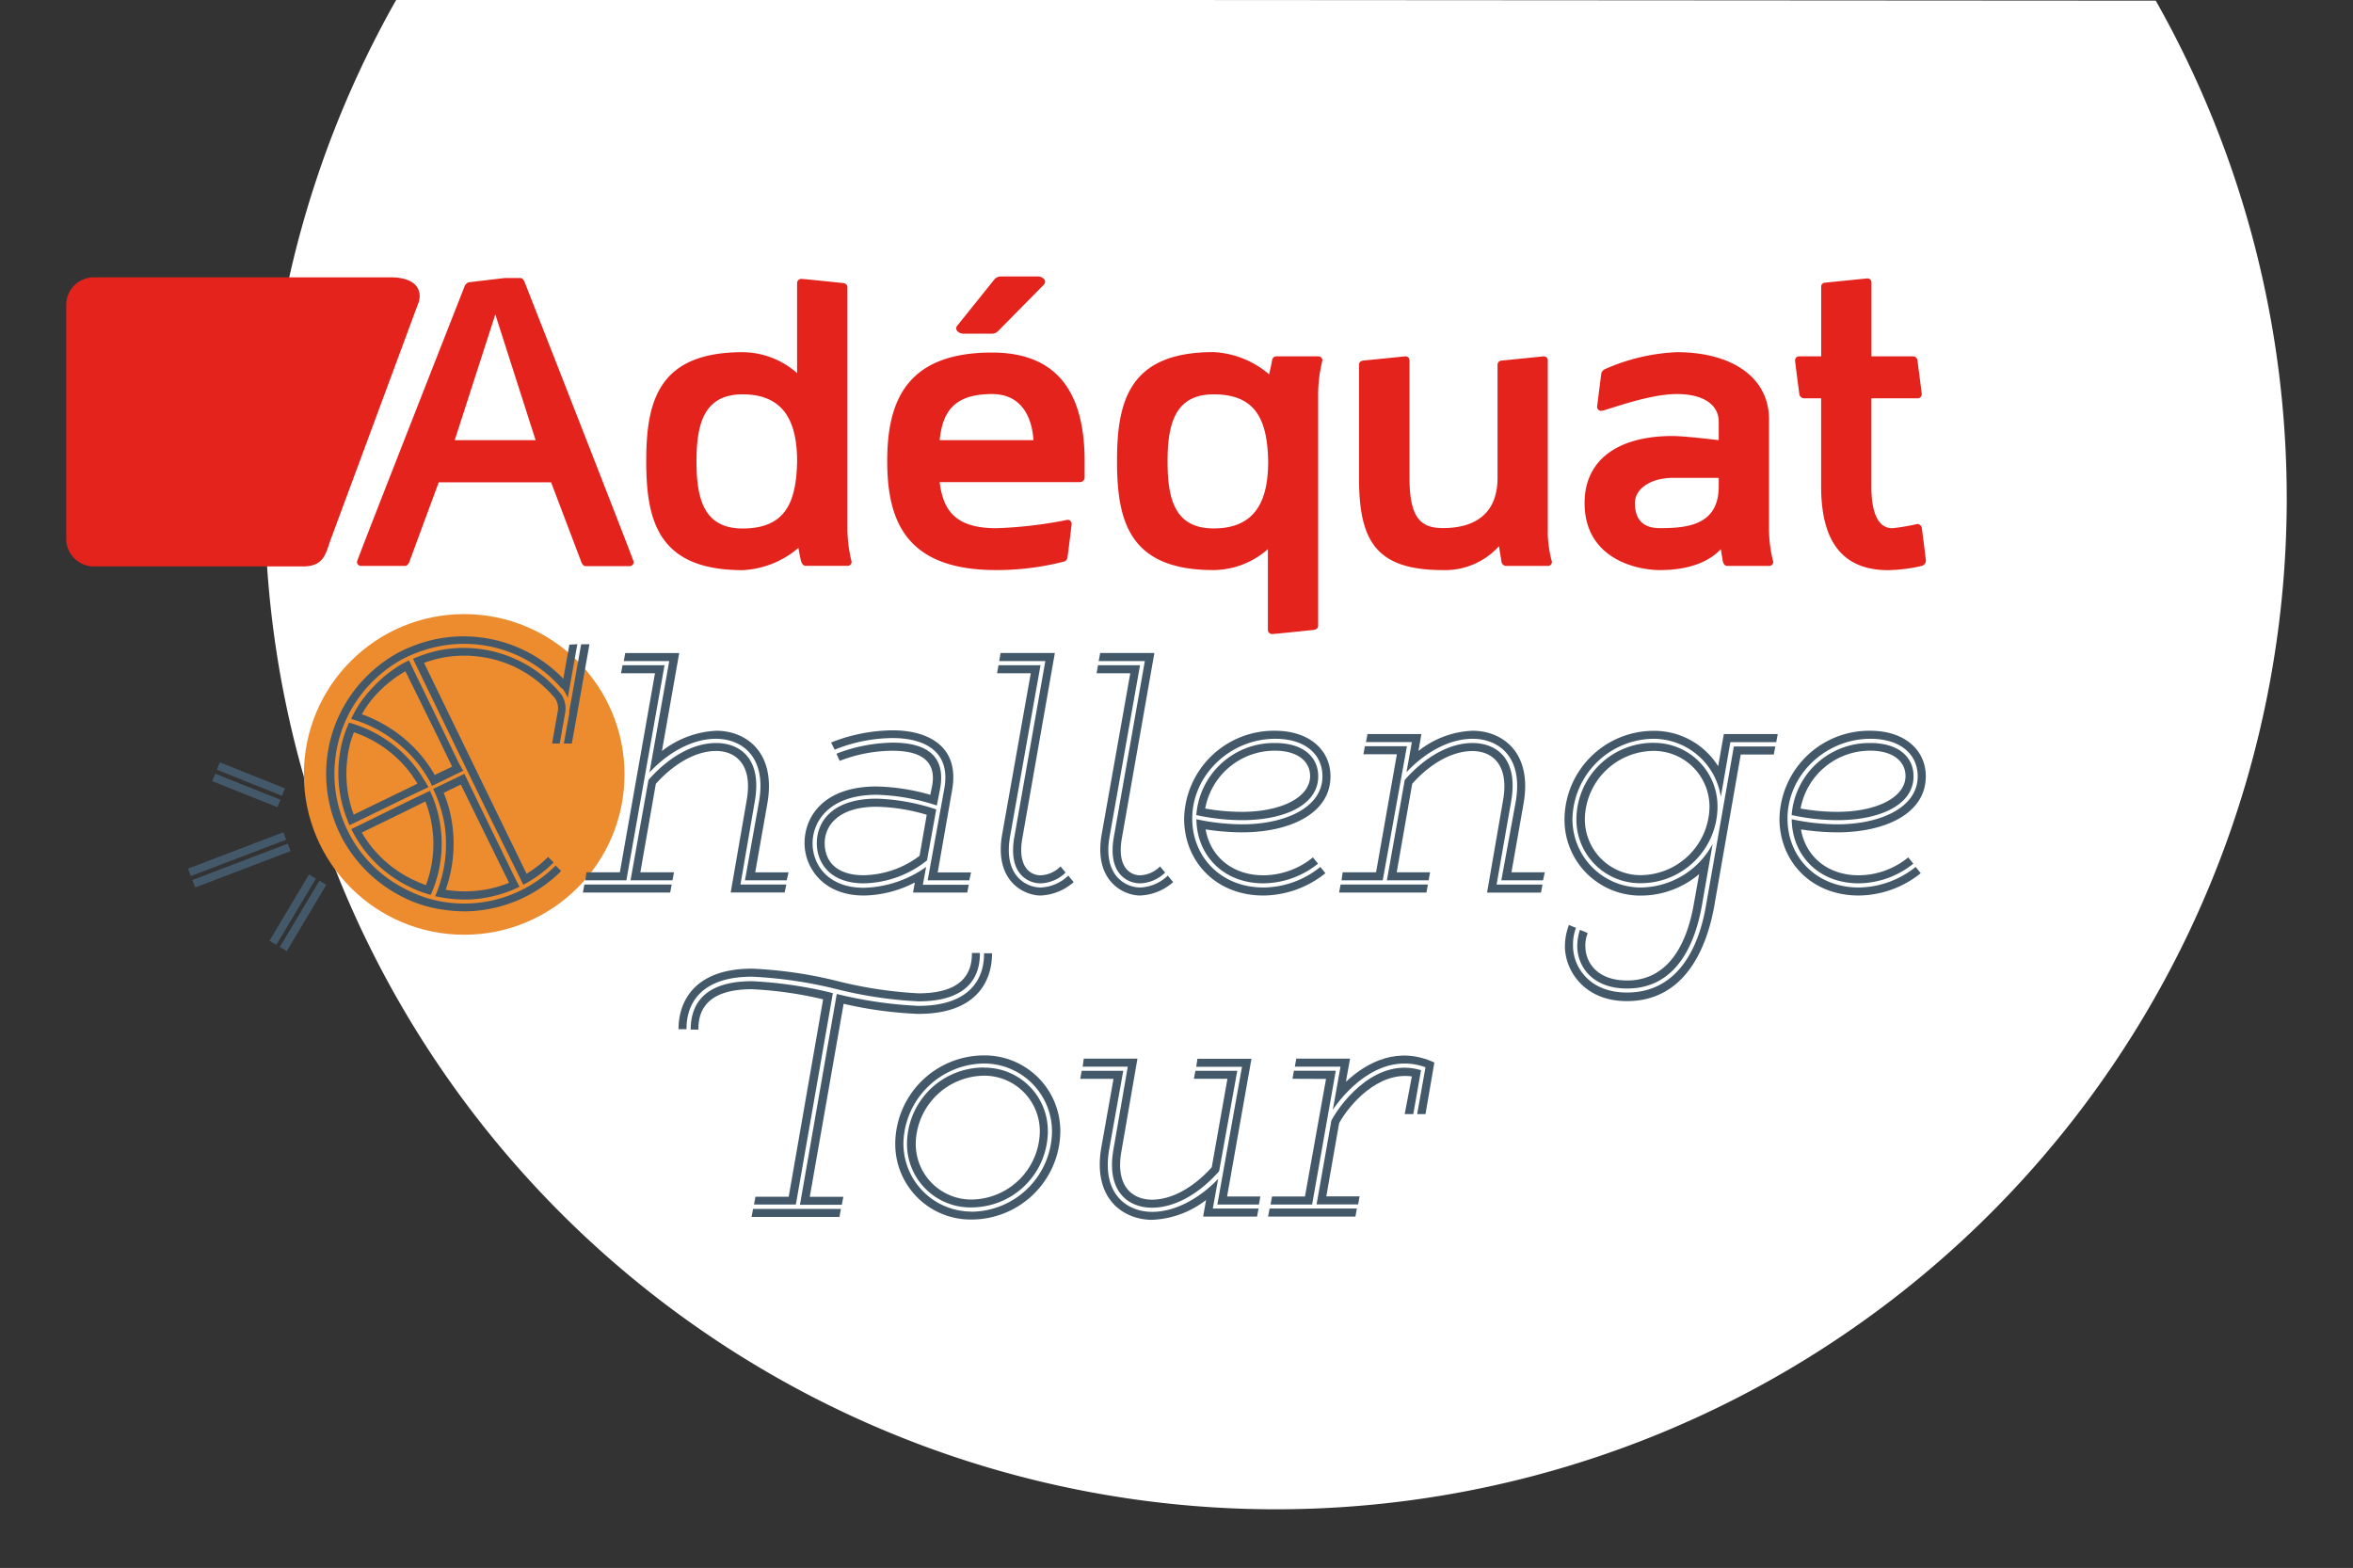 <svg xmlns="http://www.w3.org/2000/svg" viewBox="0 0 328.17 218.68"><rect x="0" y="0" width="328.17" height="218.68" fill="#333333" stroke="none"/><defs><style>.a{fill:#fff;}.b{fill:#e4231c;}.c{fill:#ec8c2f;}.d{fill:#43596a;}</style></defs><path class="a" d="M300.66.09A141,141,0,1,1,55.29-.07Z"/><path class="b" d="M55.68,38.76a9.07,9.07,0,0,0-1.28-.08H13.09a3.85,3.85,0,0,0-3.85,3.85h0V75.18A3.85,3.85,0,0,0,13.09,79h29.2c3.06,0,3.19-2.09,3.87-3.85l12.1-32.65C58.84,41.2,58.7,39.2,55.68,38.76Z"/><path class="b" d="M72.59,38.78c.29,0,.47.29.59.59,0,0,15.2,38.74,15.2,39a.57.57,0,0,1-.52.59H81.65c-.23,0-.46-.24-.58-.59l-4.21-11.1H61.19L57.1,78.34c-.12.35-.35.59-.59.59H50.38a.57.57,0,0,1-.59-.52v-.07c0-.23,15-38.39,15-38.39a1,1,0,0,1,.58-.58l5-.59Zm-3.51,5.07L63.42,61.39H74.7Z"/><path class="b" d="M111.35,76.42a12.9,12.9,0,0,1-7.78,3.1c-11.75,0-13.44-6.84-13.44-15.2s1.69-15.2,13.44-15.2a11.59,11.59,0,0,1,7.6,2.92V39.48a.58.58,0,0,1,.59-.58c.35,0,5.84.58,5.84.58.35.06.59.24.59.59v33.6a19.39,19.39,0,0,0,.58,4.67.54.54,0,0,1-.52.58.06.06,0,0,1-.06,0h-5.85c-.23,0-.47-.23-.59-.58s-.4-1.92-.4-1.92M103.57,55c-5.37,0-6.43,4.09-6.43,9.36s1.06,9.35,6.43,9.35c6,0,7.49-3.68,7.6-9.35,0-5.27-1.63-9.36-7.6-9.36"/><path class="b" d="M131.05,67.24c.47,3.74,2,6.43,7.89,6.43a59.4,59.4,0,0,0,9.94-1.17.55.55,0,0,1,.58.52v.06c0,.18-.58,4.68-.58,4.68a.71.71,0,0,1-.59.59,37.83,37.83,0,0,1-9.35,1.16c-12.57,0-15.2-6.83-15.2-15.2s2.69-15.14,14.61-15.14c8.3,0,12.92,4.62,12.92,15.14v2.34a.65.65,0,0,1-.64.59Zm0-5.85h13.09c-.23-3.27-1.69-6.43-5.79-6.43-5.55,0-6.9,2.75-7.3,6.43"/><path class="b" d="M178,49.7h5.84a.55.55,0,0,1,.59.51v.08a19.92,19.92,0,0,0-.59,4.67v32.3c0,.35-.23.53-.58.59,0,0-5.49.58-5.84.58a.58.58,0,0,1-.59-.58V76.59a11.59,11.59,0,0,1-7.6,2.92c-11.75,0-13.44-6.84-13.44-15.2s1.69-15.2,13.44-15.2a12.85,12.85,0,0,1,7.77,3.1s.36-1.52.41-1.93.36-.58.59-.58M169.27,55c-5.37,0-6.43,4.09-6.43,9.35s1,9.35,6.43,9.35c6,0,7.6-4.09,7.6-9.35-.11-5.67-1.63-9.35-7.6-9.35"/><path class="b" d="M215.86,74.25a16.55,16.55,0,0,0,.58,4.09.55.55,0,0,1-.51.59H210a.68.68,0,0,1-.59-.59l-.35-2.16a10.12,10.12,0,0,1-7.83,3.33c-9.35,0-11.69-4.09-11.69-12.86V50.87c0-.35.23-.52.59-.58L196,49.7a.56.56,0,0,1,.58.52V66.65c0,5.85,1.76,7,4.68,7,4.85,0,7.6-2.34,7.6-7V50.87a.58.58,0,0,1,.59-.58l5.84-.59a.56.56,0,0,1,.58.52v24Z"/><path class="b" d="M240,76.59c-1.17,1.28-3.68,2.92-8.48,2.92-3.56,0-10.52-1.75-10.52-9.35,0-6,4.62-9.35,12.27-9.35,1.7,0,6.44.58,6.44.58V58.82c0-2.28-2-3.86-5.85-3.86-4.09,0-9.94,2.34-10.52,2.34a.56.56,0,0,1-.59-.52v-.06c0-.12.59-4.68.59-4.68a1,1,0,0,1,.58-.59,27.52,27.52,0,0,1,9.94-2.33c7.66,0,12.86,3.5,12.86,9.35v15.2a18.53,18.53,0,0,0,.59,4.68.56.56,0,0,1-.53.58h-5.91c-.23,0-.46-.18-.58-.58Zm-.29-8.77V66.65h-6.44c-2.86,0-5.25,1.41-5.25,3.51,0,3.16,2.16,3.5,3.5,3.5,3.92,0,8.19-.46,8.19-5.84"/><path class="b" d="M261,49.7h5.85a.63.63,0,0,1,.58.59s.59,4.5.59,4.67a.56.56,0,0,1-.52.59H261V67.82c0,3.86,1,5.85,2.93,5.85a29.38,29.38,0,0,0,3.5-.59.7.7,0,0,1,.59.47s.58,4.38.58,4.68a.79.79,0,0,1-.58.7,22.29,22.29,0,0,1-4.68.59c-7.25,0-9.35-5.2-9.35-11.7V55.55h-2.46a.67.67,0,0,1-.58-.59s-.59-4.44-.59-4.67a.55.55,0,0,1,.52-.59H254V40a.55.55,0,0,1,.52-.58h.06l5.85-.59a.56.56,0,0,1,.58.52V49.7Z"/><path class="b" d="M144.71,38.56h-5.09a1.17,1.17,0,0,0-.9.37l-5.21,6.49a.56.56,0,0,0,0,.75,1.21,1.21,0,0,0,.9.37h3.9a1.25,1.25,0,0,0,.85-.32l6.4-6.49a.56.56,0,0,0,.08-.77,1.16,1.16,0,0,0-.92-.4"/><path class="b" d="M48.47,37.07h0l0,0h0Z"/><circle class="c" cx="64.74" cy="108.01" r="22.36"/><path class="d" d="M93.68,123.37l-.21,1.12H81.29l.21-1.12ZM86.61,93.9l.21-1.12h5.86l-5.32,30H81.63l.16-1.12h4.66l4.9-27.76Zm23.11,28.88H103.9l1.95-10.93c1.13-6.4-2.49-8.81-6-8.81-3.24,0-6.65,1.87-9.27,4.7L93.34,92.2H87l.2-1.12h7.53l-2.41,13.67a13.29,13.29,0,0,1,7.6-2.83c4,0,8.35,2.87,7.11,10.1l-1.7,9.65h4.65Zm-.29,1.7h-7.52l2.24-12.92c.87-5-1.62-6.82-4.28-6.82-2.87,0-5.94,1.83-8.4,4.58l-2.16,12.34H94l-.21,1.12H87.94l2.5-14c2.7-3.08,6.11-5.15,9.43-5.15s6.45,2.16,5.4,8.14l-2,11.6h6.4Z"/><path class="d" d="M134.9,124.49h-7.56l.25-1.41a15.9,15.9,0,0,1-7.11,1.82c-5.78,0-8.27-4-8.27-7.31,0-3.66,2.62-7.9,10.06-7.9a29.61,29.61,0,0,1,7.48,1.16l.25-1.24c.75-4-2.41-4.9-5.49-4.9a20.61,20.61,0,0,0-7.4,1.41l-.45-1a22.42,22.42,0,0,1,7.85-1.54c4,0,7.52,1.33,6.61,6.4l-.46,2.37a28.93,28.93,0,0,0-8.39-1.5c-6.61,0-8.94,3.7-8.94,6.78,0,2.9,2.08,6.19,7.15,6.19a15.61,15.61,0,0,0,8.69-2.91l-.46,2.49h6.4Zm-4.32-11.6L129.29,120a14.5,14.5,0,0,1-8.81,3.2c-4.78,0-6.56-2.91-6.56-5.61,0-2.91,2.07-6.2,8.35-6.2a29,29,0,0,1,8.31,1.5Zm-2.33,6.48,1-5.73a25.78,25.78,0,0,0-7-1.12c-5.44,0-7.23,2.74-7.23,5.07s1.41,4.48,5.44,4.48a13.31,13.31,0,0,0,7.77-2.69Zm6.94,3.41h-5.81L131.7,110c1-5.48-3.16-7.06-7.19-7.06a21.83,21.83,0,0,0-8.1,1.62l-.5-1a23.7,23.7,0,0,1,8.6-1.7c4.62,0,9.44,2,8.27,8.39l-2,11.43h4.65Z"/><path class="d" d="M139.06,93.9l.2-1.12h5.86l-4.24,23.85c-1,5.61,2.37,7.15,4.24,7.15a5.86,5.86,0,0,0,3.87-1.66l.75.91a7.4,7.4,0,0,1-4.62,1.87c-2.2,0-6.48-1.91-5.36-8.47l4-22.53Zm9.56,27.8a5.22,5.22,0,0,1-3.5,1.5c-1.7,0-4.57-1.29-3.65-6.48l4.32-24.52h-6.44l.2-1.13h7.57l-4.53,25.81c-.75,4.16,1.24,5.2,2.53,5.2a4.14,4.14,0,0,0,2.79-1.24Z"/><path class="d" d="M152.94,93.9l.2-1.12H159l-4.24,23.85c-1,5.61,2.37,7.15,4.24,7.15a5.86,5.86,0,0,0,3.87-1.66l.75.91A7.4,7.4,0,0,1,159,124.9c-2.2,0-6.48-1.91-5.36-8.47l4-22.53Zm9.56,27.8a5.22,5.22,0,0,1-3.5,1.5c-1.7,0-4.57-1.29-3.65-6.48l4.32-24.52h-6.44l.21-1.13H161l-4.53,25.81c-.75,4.16,1.25,5.2,2.54,5.2a4.11,4.11,0,0,0,2.78-1.24Z"/><path class="d" d="M184.85,121.79a14,14,0,0,1-8.64,3.11c-6.69,0-11.06-4.82-11.06-10.72a12.51,12.51,0,0,1,12.68-12.26c4.74,0,7.73,2.66,7.73,6.36,0,5.28-5.82,7.81-12.34,7.81a34.32,34.32,0,0,1-5.07-.41c.62,3.66,3.61,6.4,8.06,6.4a11,11,0,0,0,6.9-2.5l.71.88a12.32,12.32,0,0,1-7.6,2.74c-5.7,0-9.31-4-9.36-8.94a31,31,0,0,0,6.36.71c6,0,11.22-2.33,11.22-6.69,0-3.08-2.41-5.24-6.6-5.24-6.2,0-11.56,5-11.56,11.14,0,5.28,3.95,9.6,9.94,9.6a12.75,12.75,0,0,0,7.93-2.87Zm-18-8.1a10.85,10.85,0,0,1,11-10.06c3.87,0,6,1.91,6,4.65,0,4-4.7,6.11-10.64,6.11a30.24,30.24,0,0,1-6.36-.71Zm1.25-.92a29.08,29.08,0,0,0,5.11.46c5.44,0,9.51-2,9.51-5,0-2-1.7-3.53-4.9-3.53a9.85,9.85,0,0,0-9.72,8Z"/><path class="d" d="M199.15,123.37l-.21,1.12H186.76l.21-1.12Zm-9-18.17.21-1.12h5.86l-3.37,18.7H187.1l.16-1.12h4.66l2.9-16.46Zm25.06,17.58h-5.82l2-10.93c1.12-6.4-2.5-8.81-6-8.81-3.24,0-6.61,1.87-9.23,4.66l.75-4.2h-6.4l.21-1.12h7.52l-.41,2.36a12.93,12.93,0,0,1,7.56-2.82c4,0,8.35,2.87,7.11,10.1l-1.7,9.64h4.65Zm-6.48.59h6.4l-.21,1.12h-7.52l2.24-12.93c.87-5-1.62-6.81-4.28-6.81-2.87,0-5.94,1.79-8.4,4.57l-2.16,12.34h4.65l-.2,1.12h-5.82l2.49-14c2.7-3.08,6.11-5.15,9.44-5.15s6.44,2.16,5.4,8.14Z"/><path class="d" d="M228.86,123.78a11.51,11.51,0,0,0,10-6.07l-1.5,8.6c-.84,4.7-3.2,11.56-10.43,11.56-5,0-6.95-3.24-6.95-5.9a7.14,7.14,0,0,1,.38-2.29l1.08.46a4.4,4.4,0,0,0-.33,1.83c0,2.2,1.58,4.78,5.82,4.78,6.31,0,8.51-6.11,9.3-10.64l.75-4.2a12.58,12.58,0,0,1-8.1,3,10.57,10.57,0,0,1-10.68-10.45v-.31a12.44,12.44,0,0,1,12.43-12.22,10.52,10.52,0,0,1,9,4.94l.79-4.49h7.52l-.21,1.13h-6.4L240,111.14a9.53,9.53,0,0,0-9.39-8.1,11.42,11.42,0,0,0-11.3,11.1,9.53,9.53,0,0,0,9.41,9.64ZM218.8,129l1,.41a6.67,6.67,0,0,0-.41,2.54c0,2.78,2.16,6.48,7.52,6.48,7.65,0,10.18-7.27,11-12l3.91-22.32h5.78l-.21,1.12h-4.61l-3.74,21.4c-.92,4.9-3.66,13-12.14,13-6.07,0-8.64-4.41-8.64-7.61a8.44,8.44,0,0,1,.53-2.94Zm11.8-25.39a8.85,8.85,0,0,1,8.94,8.75v.31a10.71,10.71,0,0,1-10.68,10.51,8.87,8.87,0,0,1-9-8.74c0-.11,0-.22,0-.32a10.74,10.74,0,0,1,10.72-10.52Zm-1.74,18.45a9.67,9.67,0,0,0,9.56-9.39,7.79,7.79,0,0,0-7.62-7.94h-.2a9.66,9.66,0,0,0-9.56,9.39,7.79,7.79,0,0,0,7.62,7.94Z"/><path class="d" d="M267.88,121.79a14,14,0,0,1-8.64,3.11c-6.69,0-11.06-4.82-11.06-10.72a12.51,12.51,0,0,1,12.68-12.26c4.74,0,7.73,2.66,7.73,6.36,0,5.28-5.82,7.81-12.34,7.81a34.32,34.32,0,0,1-5.07-.41c.62,3.66,3.61,6.4,8.06,6.4a11,11,0,0,0,6.9-2.5l.71.88a12.35,12.35,0,0,1-7.61,2.74c-5.7,0-9.31-4-9.35-8.94a31.52,31.52,0,0,0,6.35.71c6,0,11.22-2.33,11.22-6.69,0-3.08-2.41-5.24-6.6-5.24-6.2,0-11.56,5-11.56,11.14,0,5.27,3.95,9.6,9.94,9.6a12.87,12.87,0,0,0,7.93-2.87Zm-18-8.1a10.86,10.86,0,0,1,11-10.06c3.86,0,6,1.91,6,4.65,0,4-4.7,6.11-10.64,6.11a30.14,30.14,0,0,1-6.35-.71Zm1.25-.92a29.25,29.25,0,0,0,5.11.46c5.45,0,9.52-2,9.52-5,0-2-1.7-3.53-4.9-3.53a9.85,9.85,0,0,0-9.72,8Z"/><rect class="d" x="35.43" y="126.31" width="10.76" height="1.12" transform="translate(-89.05 96.93) rotate(-59.18)"/><rect class="d" x="36.89" y="127.18" width="10.76" height="1.12" transform="translate(-89.09 98.6) rotate(-59.18)"/><rect class="d" x="25.96" y="118.57" width="14.24" height="1.11" transform="translate(-40.28 19.61) rotate(-20.87)"/><rect class="d" x="26.57" y="120.16" width="14.24" height="1.11" transform="translate(-40.81 19.93) rotate(-20.87)"/><rect class="d" x="34.43" y="103.76" width="1.11" height="9.79" transform="translate(-78.89 100.85) rotate(-68.23)"/><rect class="d" x="33.8" y="105.34" width="1.12" height="9.79" transform="translate(-80.76 101.27) rotate(-68.23)"/><path class="d" d="M61.4,115.06a16.87,16.87,0,0,0-1-3.76c-.13-.34-.28-.68-.44-1l-1,.48-2.1,1L50,115.15l-1,.48s.1.21.25.5l.26.47a17.57,17.57,0,0,0,7.44,7h0a15.74,15.74,0,0,0,2.11.9c.34.11.69.23,1,.31a9.32,9.32,0,0,0,.43-1A17.4,17.4,0,0,0,61.4,115.06Zm-1.94,8.41c-.7-.22-2-.84-2-.84a16.54,16.54,0,0,1-7-6.51l6.87-3.35,2-1a16.44,16.44,0,0,1,.07,11.7Z"/><path class="d" d="M59.17,108.82a17,17,0,0,0-2.1-2.88,17.73,17.73,0,0,0-7.32-4.82,9.65,9.65,0,0,0-1.08-.33c-.15.34-.29.68-.41,1a15.94,15.94,0,0,0-.92,3.78,17.43,17.43,0,0,0,1,8.52c.12.34.26.68.41,1l1-.48,6.9-3.35,2.1-1,1-.47A9,9,0,0,0,59.17,108.82Zm-3,1.48-6.84,3.32a16.48,16.48,0,0,1-.87-7.9,13.9,13.9,0,0,1,.9-3.59,16.65,16.65,0,0,1,6.94,4.55,16.48,16.48,0,0,1,1.92,2.62Z"/><path class="d" d="M80.52,89.85l-1.34,7.5A4.44,4.44,0,0,0,78.4,96L78.32,96l-.4-.44c-.3-.33-.65-.65-1-1a18,18,0,0,0-15.67-4.42h0A19.37,19.37,0,0,0,56,92a18.39,18.39,0,0,0-4.43,3.46,18,18,0,0,0-4.76,10v0a18,18,0,0,0,9.91,18.63A17,17,0,0,0,62,125.81a18,18,0,0,0,15.49-5.09l.77.77a19.21,19.21,0,0,1-10.47,5.36,18.79,18.79,0,0,1-3,.26,20.8,20.8,0,0,1-2.94-.23,17.72,17.72,0,0,1-5.68-1.77,19.44,19.44,0,0,1-8.44-8.18,19.2,19.2,0,0,1-2.07-11.57v0a19.12,19.12,0,0,1,5.06-10.6,19.78,19.78,0,0,1,4.68-3.66,20.7,20.7,0,0,1,5.59-2h0a19.42,19.42,0,0,1,11.67,1.39,19,19,0,0,1,5,3.3,12.46,12.46,0,0,1,.9.88l.85-4.76Z"/><path class="d" d="M78.84,99.32c-.08.5-.59,3.31-.78,4.38H77c.15-.86.7-4,.8-4.52a2.42,2.42,0,0,0-.33-1.68,3.59,3.59,0,0,0-.25-.33l-.46-.51c-.29-.32-.6-.61-.91-.9a16.76,16.76,0,0,0-4.25-2.83,16.58,16.58,0,0,0-10-1.18h0a18.7,18.7,0,0,0-2.46.7l4.54,9.35,5.2,10.69,4.56,9.37a15.82,15.82,0,0,0,3-2.34l.77.77a17.34,17.34,0,0,1-3.24,2.55c-.32.19-.63.38-1,.55l-.48-1L67.85,113l-5.2-10.69-4.57-9.43-.48-1c.33-.14.67-.28,1-.4a18.75,18.75,0,0,1,2.72-.79h0A17.54,17.54,0,0,1,76.55,95c.33.32.65.62,1,1l.45.51a4.4,4.4,0,0,1,.38.5A3.47,3.47,0,0,1,78.84,99.32Z"/><path class="d" d="M64,106.45l-1.89-3.91-4.59-9.43-.48-1c-.29.13-.56.27-.84.42l-.14.07A18.17,18.17,0,0,0,52,95.87a16.22,16.22,0,0,0-2.53,3.41c-.17.32-.34.64-.5,1,.37.1.72.2,1.08.33a18.58,18.58,0,0,1,7.5,5,18,18,0,0,1,2.18,3c.19.31.36.64.52,1l1-.48,2.36-1.15,1-.48Zm-3.37,1.64a19,19,0,0,0-2.36-3.27,19.52,19.52,0,0,0-7.8-5.2,14.46,14.46,0,0,1,2.23-3,17.05,17.05,0,0,1,3.84-3L61.16,103l1.9,3.92Z"/><path class="d" d="M71.93,122.67l-4.6-9.44-2.08-4.3-.48-1-1,.48-2.36,1.14-1,.47c.16.33.3.67.44,1A18.6,18.6,0,0,1,62,115a18.21,18.21,0,0,1-.91,9,10.12,10.12,0,0,1-.4,1c.35.07.72.15,1.09.2l.37.06a17.53,17.53,0,0,0,2.7.2,15.67,15.67,0,0,0,2.74-.23,18,18,0,0,0,3.87-1.1l1-.45Zm-4.55,1.45h0a16.22,16.22,0,0,1-5.11,0l-.12,0a19.3,19.3,0,0,0,.9-9.32h0a18.24,18.24,0,0,0-1.17-4.22l2.39-1.16,2.1,4.29L71,123.12a15.71,15.71,0,0,1-3.56,1Z"/><path class="d" d="M82.21,89.85l-1.66,9.38-.08.47-.72,4H78.64l.76-4.2,0-.34.49-2.75,1.16-6.55Z"/><path class="d" d="M135.55,132.91h1.11c.05,3.31-1.65,6.75-8.57,6.75a58.5,58.5,0,0,1-11.55-1.74,61,61,0,0,0-11.64-1.7c-7.24,0-9.19,3.85-9.15,7.33H94.63c0-3.85,2.2-8.45,10.27-8.45a60,60,0,0,1,11.93,1.74,58.69,58.69,0,0,0,11.26,1.7C134.1,138.54,135.59,135.81,135.55,132.91Zm-30.19,34H110l4.8-27.53a53.74,53.74,0,0,0-9.94-1.41c-6,0-7.5,2.73-7.45,5.63H96.33c0-3.31,1.65-6.75,8.57-6.75a58.63,58.63,0,0,1,11.26,1.66L111,168h-5.84Zm-.33,1.7h12.25l-.2,1.12H104.82Zm12.38-.58h-5.84l5.13-29.4a58.51,58.51,0,0,0,11.39,1.66c7.25,0,9.19-3.85,9.15-7.33h1.12c0,3.89-2.16,8.45-10.27,8.45A55.45,55.45,0,0,1,117.66,140l-4.72,26.92h4.68Z"/><path class="d" d="M137.24,147.2a10.55,10.55,0,0,1,10.64,10.46v.26a12.4,12.4,0,0,1-12.38,12.17,10.52,10.52,0,0,1-10.64-10.41v-.31A12.39,12.39,0,0,1,137.24,147.2ZM135.5,169a11.33,11.33,0,0,0,11.22-11.06,9.48,9.48,0,0,0-9.36-9.61h-.12A11.37,11.37,0,0,0,126,159.37a9.49,9.49,0,0,0,9.37,9.61Zm1.74-20.09a8.81,8.81,0,0,1,8.9,8.73v.3A10.66,10.66,0,0,1,135.5,168.4a8.84,8.84,0,0,1-9-8.7v-.33A10.7,10.7,0,0,1,137.24,148.89Zm-1.74,18.39a9.63,9.63,0,0,0,9.52-9.36,7.75,7.75,0,0,0-7.59-7.91h-.19a9.63,9.63,0,0,0-9.52,9.36,7.75,7.75,0,0,0,7.59,7.91Z"/><path class="d" d="M150.86,149.35h5.8l-1.95,10.89c-1.12,6.33,2.49,8.78,6,8.78,3.18,0,6.58-1.87,9.19-4.6l-.75,4.14h6.38l-.21,1.12H167.8l.41-2.32a13.06,13.06,0,0,1-7.53,2.77c-3.94,0-8.33-2.86-7.08-10.1l1.7-9.56h-4.64Zm.29-1.7h7.49l-2.23,12.88c-.91,5,1.61,6.79,4.26,6.79,2.82,0,5.88-1.78,8.33-4.52l2.19-12.34h-4.68l.21-1.11h5.84l-2.53,14c-2.69,3.06-6.09,5.09-9.36,5.09s-6.41-2.2-5.38-8.12l2-11.55H151ZM175.58,168h-5.8l3.44-19.21h-6.38l.16-1.12h7.54l-3.4,19.21h4.64Z"/><path class="d" d="M177.07,168.56h12.17l-.2,1.12H176.86Zm3.19-18.1.2-1.12h5.84L183,168h-5.8l.21-1.12H182l2.94-16.4Zm17.39,4.93,1.16-6.54c-5.84-2.11-10.69,2.65-12.92,5.92l1.07-6h-6.37l.2-1.12h7.5l-.58,3.23c3-2.81,7.33-5,12.34-2.69l-1.24,7.2Zm-1.74,0,1-5.26c-4.72-.66-8.65,3.85-10.14,6.5l-1.79,10.23h4.64l-.2,1.12h-5.8l2.07-11.72c1.65-3,6.46-8.82,12.5-7l-1.08,6.13Z"/></svg>